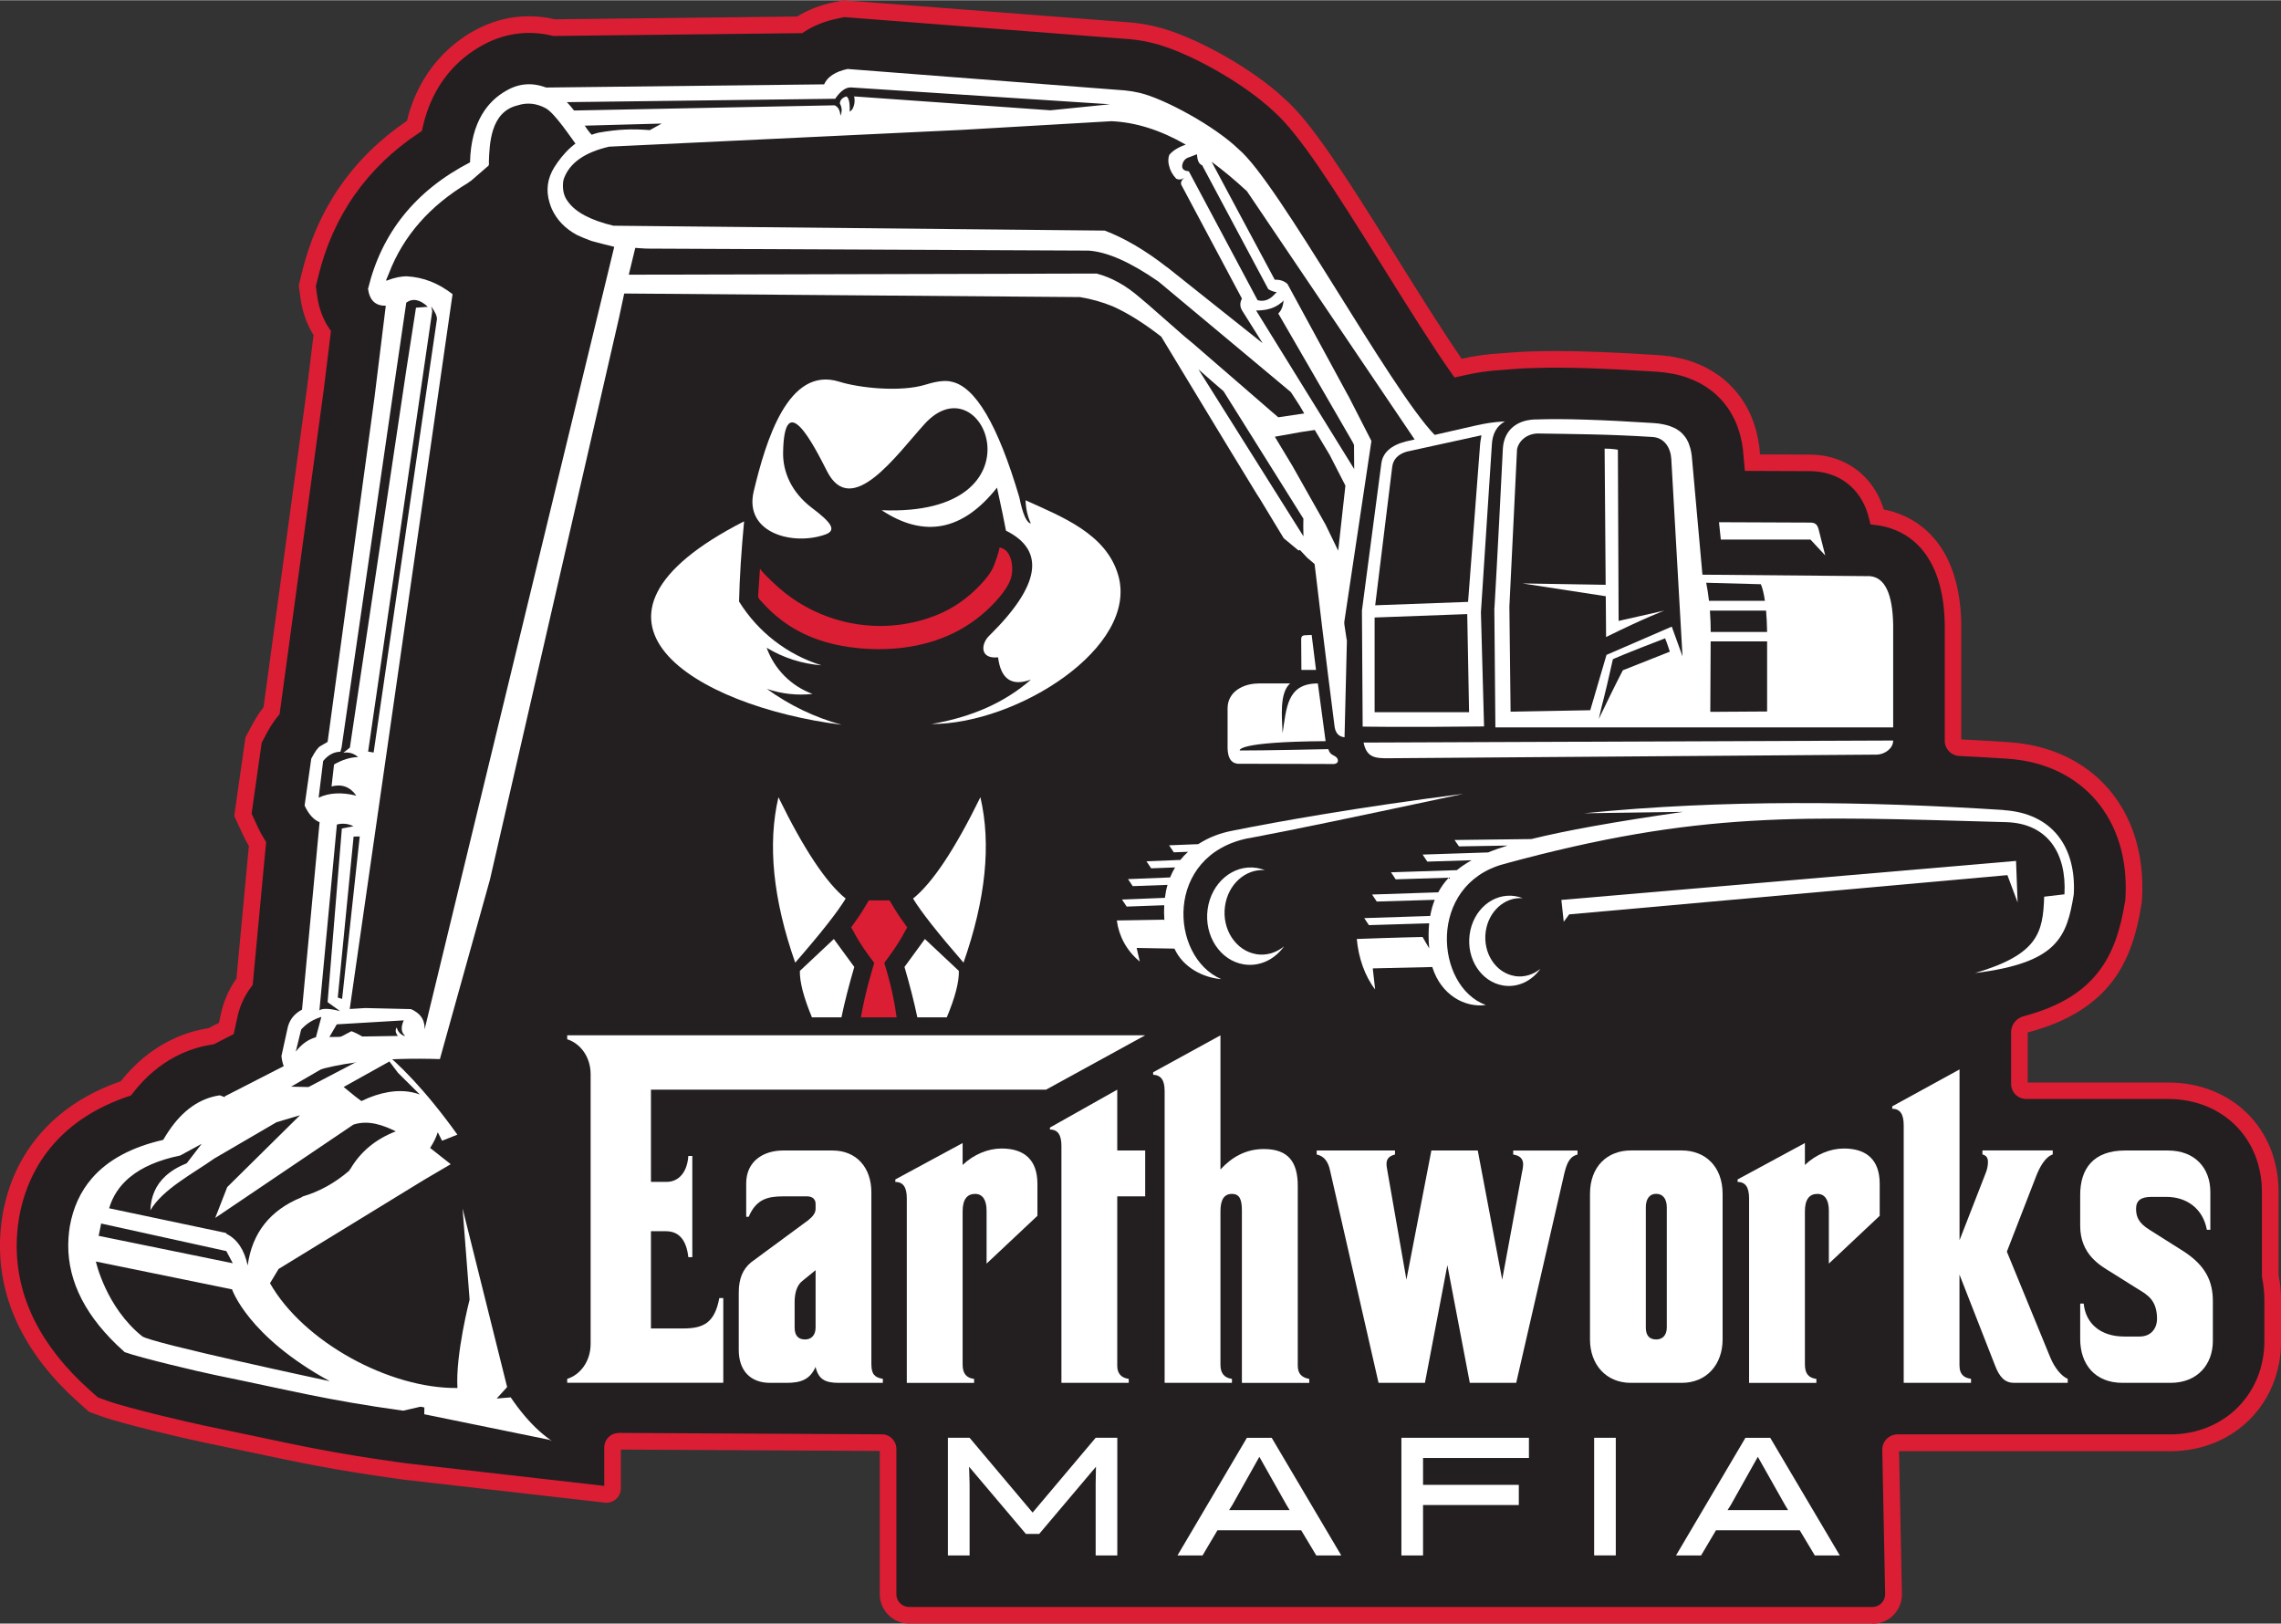 <?xml version="1.0" encoding="UTF-8"?><svg id="Layer_1" xmlns="http://www.w3.org/2000/svg" width="6.04in" height="4.3in" viewBox="0 0 435.17 309.72"><rect x="0" y="0" width="435.17" height="309.72" fill="#333333" stroke="none"/><path d="M116.86,274.92l32.55.28h0s.66,0,.66,0c1.88,0,3.56-.21,5.06-.59,1.45.37,3.08.59,4.93.59h9.36v28.91c0,2.22,1.8,4.02,4.02,4.02h183.77c2.25,0,4.07-1.85,4.02-4.1l-.54-26.99c-.02-1.01.79-1.84,1.81-1.84h51.58c11.12,0,19.5-8.34,19.5-19.41v-7.61c0-1.68-.16-3.28-.48-4.82v-16.01c0-11.19-8.2-19.31-19.5-19.31h-8.18c-.81,0-1.6.04-2.38.12v-.12h-16.41c-.76,0-1.38-.62-1.38-1.38v-10.99c15.22-3.63,19.83-11.99,21.68-23.25l.1-.61.03-.62c.87-15.83-8.8-27.12-24.05-28.09-3.55-.23-7.03-.42-10.43-.59v-1.25s0,0,0-.01v-11.46h0v-10.84c-.32-17.18-10.68-19.97-14.47-20.41l-.11-.42-.12-.42c-1.7-5.75-6.43-9.38-12.46-9.46l-11.11-.04-.21-2.36-.04-.39c-.11-.89-.27-1.76-.5-2.67-.09-.34-.19-.67-.26-.88-.15-.49-.36-1.15-.68-1.92-.15-.35-.31-.69-.5-1.06-.32-.64-.66-1.22-1.07-1.83-.25-.37-.51-.72-.79-1.08-.42-.53-.89-1.05-1.47-1.61-.32-.31-.65-.61-1.01-.9-.53-.44-1.11-.85-1.68-1.2-.37-.24-.75-.47-1.15-.68-.72-.38-1.37-.65-1.9-.86-.31-.13-.63-.26-1.01-.38-.86-.28-1.77-.52-2.7-.7h0c-1.03-.19-2.05-.32-3.2-.41-7.92-.51-14.41-.77-19.29-.77-1.4,0-2.68.02-3.84.06-2.29,0-6.62.38-6.62.38-2.83.17-4.75.45-7.58,1.09-.18.04-.4.09-.66.15-3.71-5.27-8.68-13.23-12.92-20.01-9.83-15.74-16.19-25.74-21.23-30.18-5.84-5.55-16.93-11.78-23.94-13.43-1.44-.34-2.92-.59-4.39-.73l-54.74-4.23-1.6.33c-2.8.59-5.03,1.58-6.79,2.74l-46.88.53c-1.58-.38-3.17-.58-4.76-.58-3.48,0-6.83.91-9.96,2.71-3.84,2.16-9.79,6.97-11.92,16.62-10.32,6.85-17.01,16.39-19.92,28.43l-.51,2.09.29,2.13c.36,2.61,1.25,4.94,2.56,6.88l-1.33,10.79-8.34,61.24c-1.08,1.29-1.88,2.67-2.52,3.89l-.92,1.75-2.03,14.24,1.42,3.07c.42.92.88,1.74,1.36,2.5l-2.46,26.27c-1.48,1.96-2.51,4.24-3.01,6.76l-.47,2.16-2.9,1.48h-.03c-4.52.67-10.88,2.98-16.25,9.95-6.28,2.1-11.35,5.36-15.12,9.72-3.54,4.09-5.84,9.05-6.83,14.72l-.03.17c-.16,1.04-.29,2.1-.36,3.14-.73,10.66,3.5,20.53,12.61,29.37.61.58,1.24,1.16,1.89,1.74l1.65,1.48,2.08.75c4.08,1.47,16.35,4.31,18.77,4.8,3.8.78,7.02,1.47,9.97,2.09,8.53,1.82,15.26,3.26,26.69,4.84l1.95.27,39.58,4.52v-10.29Z" fill="#231f20" fill-rule="evenodd" stroke-width="0"/><path d="M357.22,309.72h-183.77c-3.09,0-5.61-2.52-5.61-5.61v-27.33l-49.39-.26v7.38c0,.79-.34,1.54-.92,2.06-.59.52-1.37.77-2.15.68l-38.28-4.37-1.99-.28c-11.49-1.6-18.25-3.04-26.8-4.86l-.58-.12c-2.79-.59-5.83-1.24-9.38-1.97-2.54-.52-14.79-3.35-18.99-4.86l-2.37-.86-1.88-1.68c-.66-.59-1.31-1.19-1.93-1.78C3.73,256.68-.68,246.38.08,235.23c.07-1.08.2-2.19.37-3.28l.03-.18c1.04-5.97,3.46-11.18,7.19-15.49,3.86-4.46,9.02-7.83,15.36-10.03,5.59-7.04,12.13-9.41,16.75-10.13l2-1.03.31-1.43c.51-2.56,1.53-4.92,3.02-7.01l2.37-25.3c-.43-.71-.82-1.45-1.17-2.21l-1.62-3.49,2.13-14.98,1.05-1.99c.52-.98,1.31-2.41,2.41-3.8l8.28-60.8,1.26-10.19c-1.3-2.08-2.13-4.45-2.49-7.05l-.33-2.43.58-2.38c2.95-12.22,9.7-21.98,20.06-29.02,2.43-10.02,8.87-14.96,12.54-17.04,3.36-1.93,6.98-2.91,10.74-2.91,1.64,0,3.3.19,4.93.58l46.23-.53c2.02-1.26,4.36-2.17,6.94-2.71L160.85,0l54.96,4.25c1.59.15,3.14.41,4.64.77,7.29,1.72,18.59,8.05,24.67,13.83,5.17,4.56,11.53,14.56,21.48,30.49,4.09,6.54,8.67,13.88,12.26,19.07,2.73-.6,4.66-.87,7.46-1.04.14-.01,4.39-.38,6.71-.38,1.12-.04,2.43-.06,3.85-.06,4.93,0,11.46.26,19.39.77.76.05,1.47.13,2.16.23v-.03s1.24.23,1.24.23c1,.19,1.98.44,2.9.75.42.14.79.28,1.13.43.44.17,1.18.47,2.02.92.43.23.85.48,1.27.75.62.38,1.26.84,1.82,1.3.38.31.75.65,1.1.99.62.61,1.13,1.17,1.61,1.77.31.4.6.78.87,1.18.44.66.81,1.29,1.17,2.01.2.4.38.76.54,1.15.35.83.58,1.55.74,2.08.06.19.18.56.27.95.24.97.42,1.9.54,2.87l.13,1.37,9.67.04c6.68.09,12,4.1,13.93,10.47,4.47.85,14.47,4.67,14.79,21.79v22.08c2.93.15,5.91.32,8.95.52,16.2,1.03,26.46,12.99,25.54,29.76l-.05.79-.1.61c-1.65,10.05-5.42,19.94-21.66,24.23v9.55h26.77c12.22,0,21.09,8.79,21.09,20.9v15.86c.32,1.59.48,3.26.48,4.98v7.61c0,11.97-9.07,20.99-21.09,20.99h-51.8l.55,27.21c.03,1.52-.54,2.95-1.6,4.04-1.06,1.09-2.49,1.68-4.01,1.68ZM118.03,273.34h.02l50.22.27c1.51,0,2.74,1.25,2.74,2.76v27.75c0,1.34,1.09,2.43,2.43,2.43h183.77c.66,0,1.28-.26,1.74-.73.46-.47.71-1.09.7-1.75l-.55-27.47c-.02-.79.28-1.54.83-2.1s1.29-.88,2.09-.88h52.06c10.21,0,17.92-7.66,17.92-17.82v-7.61c0-1.56-.15-3.07-.44-4.5l-.03-.32v-16.01c0-10.27-7.54-17.73-17.92-17.73h-27.05c-1.59,0-2.88-1.29-2.88-2.88v-9.86c0-1.42.97-2.67,2.36-3.04,13.69-3.62,17.64-11.28,19.34-21.68l.09-.52.03-.53c.82-14.88-8.25-25.5-22.57-26.41-3.12-.2-6.17-.38-9.17-.53-1.54-.08-2.74-1.35-2.74-2.89v-22.3c-.3-15.67-9.24-18.4-13.07-18.85l-1.09-.13-.48-1.87c-1.51-5.11-5.6-8.22-10.95-8.29l-12.54-.05-.38-4.16c-.1-.82-.25-1.61-.46-2.46-.08-.3-.16-.58-.22-.76-.16-.53-.35-1.12-.64-1.81-.13-.32-.28-.62-.45-.95-.31-.61-.62-1.14-.97-1.68-.22-.32-.46-.65-.72-.98-.39-.49-.82-.96-1.34-1.46-.28-.27-.58-.55-.9-.81-.46-.38-.99-.75-1.52-1.08-.36-.23-.7-.44-1.05-.62-.7-.37-1.32-.62-1.73-.78-.32-.14-.61-.25-.94-.36-.67-.22-1.37-.41-2.1-.56l-.4-.07c-.99-.19-1.95-.31-3.01-.39-10.08-.65-17.83-.89-22.96-.71-2.24,0-6.5.37-6.54.38-2.77.17-4.62.44-7.37,1.06l-1.7.38-.61-.87c-3.73-5.29-8.62-13.13-12.94-20.05-9.82-15.73-16.07-25.56-20.95-29.86-5.69-5.4-16.53-11.5-23.26-13.08-1.36-.33-2.77-.56-4.18-.69l-54.48-4.21-1.37.29c-2.36.5-4.47,1.34-6.25,2.51l-.39.26-47.54.54-.19-.05c-4.65-1.13-9.36-.44-13.55,1.97-4.03,2.27-9.22,6.81-11.16,15.59l-.14.62-.53.35c-9.97,6.62-16.45,15.86-19.25,27.48l-.44,1.8.25,1.84c.32,2.33,1.09,4.42,2.3,6.21l.33.49-1.4,11.38-8.4,61.71-.29.35c-1.05,1.26-1.8,2.59-2.34,3.61l-.79,1.51-1.92,13.51,1.22,2.64c.38.81.8,1.59,1.26,2.31l.29.46-2.56,27.26-.27.36c-1.35,1.78-2.27,3.84-2.72,6.11l-.64,2.92-3.8,1.95-.26.04c-4.16.61-10.15,2.73-15.25,9.35l-.29.38-.46.15c-6,2.01-10.85,5.12-14.42,9.25-3.35,3.88-5.53,8.57-6.47,13.95l-.03.16c-.16.99-.27,2-.34,2.99-.7,10.18,3.39,19.64,12.14,28.12.59.56,1.2,1.13,1.84,1.7l1.42,1.27,1.79.65c3.98,1.44,16.15,4.25,18.55,4.74,3.55.73,6.61,1.38,9.4,1.97l.58.12c8.49,1.81,15.19,3.24,26.57,4.83l1.95.27,37.78,4.31v-7.33c0-.74.29-1.43.81-1.96.52-.52,1.21-.8,1.94-.8Z" fill="#db1e34" stroke-width="0"/><path d="M140.94,246.57c0-2.66.76-4.47,2.38-5.8l10.85-7.99c.95-.76,1.43-1.43,1.43-2.19v-.95c0-.86-.57-1.43-1.62-1.43h-4.57c-2.85,0-5.14.48-6.57,3.9h-.48v-6.37c0-4.28,3.33-6.28,7.04-6.28h9.42c4.66,0,7.42,3.33,7.42,7.99v32.73c0,1.9.57,2.57,2.19,2.85v.76h-8.37c-2.66,0-3.9-.67-4.47-3.04-1.05,2.38-2.76,3.04-5.52,3.04h-3.14c-3.81,0-5.99-2.38-5.99-6.28v-10.94ZM151.6,253.23c0,1.52.66,2.28,2,2.28,1.14,0,2-.76,2-2.28v-10.94l-2.57,2.09c-.95.76-1.43,2.19-1.43,3.99v4.85Z" fill="#fff" stroke-width="0"/><path d="M188.22,241.05v-10.08c0-2.09-.76-3.23-2.19-3.23-1.52,0-2.38,1.05-2.38,3.33v29.21c0,1.81.76,2.57,2.19,2.76v.76h-12.84v-35.2c0-2.09-.66-3.14-2.19-3.14v-.48l12.84-6.94v4.18c2.09-2,4.85-3.14,7.42-3.14,4.38,0,6.85,2.19,6.85,6.75v6.09l-9.71,9.13Z" fill="#fff" stroke-width="0"/><path d="M218.48,228.21h-5.33v32.35c0,1.43.76,2.28,2.19,2.47v.76h-12.84v-45.19c0-2.09-.66-3.14-2.19-3.14v-.38l12.84-7.23v11.61h5.33v8.75Z" fill="#fff" stroke-width="0"/><path d="M236.93,263.79v-32.82c0-2.09-.38-3.23-1.9-3.23s-2.19,1.14-2.19,3.33v29.3c0,1.62.76,2.47,2.19,2.66v.76h-12.84v-55.65c0-2.09-.66-3.04-2.19-3.14v-.47l12.84-7.04v25.59c2.19-2.38,4.85-3.9,8.28-3.9,4.66,0,6.47,2.47,6.47,7.04v34.25c0,1.52.67,2.28,2.19,2.57v.76h-12.84Z" fill="#fff" stroke-width="0"/><path d="M298.49,223.64l-9.23,40.15h-8.85l-4.28-22.45-4.28,22.45h-8.85l-9.23-40.43c-.38-1.9-1.24-2.85-2.57-3.14v-.76h14.94v.76c-1.05.29-1.62.76-1.62,1.81,0,.38.1.86.19,1.43l3.61,20.64,4.76-24.64h8.85l4.66,24.64,3.81-20.64c.1-.29.19-1.14.19-1.33,0-1.14-.67-1.71-1.9-1.9v-.76h12.27v.76c-1.14.29-1.9,1.05-2.47,3.43" fill="#fff" stroke-width="0"/><path d="M311.14,263.79c-4.76,0-7.8-3.52-7.8-8.28v-27.78c0-5.14,3.23-8.28,7.8-8.28h9.7c4.57,0,7.8,3.14,7.8,8.28v27.78c0,4.76-3.04,8.28-7.8,8.28h-9.7ZM317.99,230.3c0-1.62-.76-2.57-2-2.57-1.43,0-2,1.14-2,2.57v22.93c0,1.52.66,2.28,2,2.28,1.14,0,2-.76,2-2.28v-22.93Z" fill="#fff" stroke-width="0"/><path d="M348.91,241.05v-10.08c0-2.09-.76-3.23-2.19-3.23-1.52,0-2.38,1.05-2.38,3.33v29.21c0,1.81.76,2.57,2.19,2.76v.76h-12.84v-35.2c0-2.09-.66-3.14-2.19-3.14v-.48l12.84-6.94v4.18c2.09-2,4.85-3.14,7.42-3.14,4.38,0,6.85,2.19,6.85,6.75v6.09l-9.71,9.13Z" fill="#fff" stroke-width="0"/><path d="M373.84,260.55c0,1.52.76,2.28,2.19,2.47v.76h-12.84v-49.14c0-2.09-.67-3.14-2.19-3.14v-.47l12.84-7.04v32.59l5.04-12.94c.29-.76.38-1.43.38-2,0-.76-.29-1.24-1.05-1.43v-.76h13.41v.76c-1.43.48-2.47,2.38-3.14,4.09l-5.61,14.46,8.28,20.17c.86,2.09,2.19,3.62,3.33,4.09v.76h-10.28c-1.81,0-2.76-1.24-3.52-3.14l-6.85-17.51v17.41Z" fill="#fff" stroke-width="0"/><path d="M422.17,255.8c0,4.38-2.85,7.99-8.09,7.99h-9.13c-5.33,0-8.09-3.61-8.09-8.37v-6.75h.67c.38,3.9,3.33,6.28,7.71,6.28h2.95c2.47,0,3.33-1.9,3.33-3.33,0-3.52-1.71-4.57-3.62-5.71l-5.14-3.23c-2-1.24-5.9-3.33-5.9-8.85v-5.9c0-4.95,2.47-8.47,8.56-8.47h8.18c5.23,0,8.09,3.43,8.09,7.9v7.23h-.66c-.76-4.09-3.9-6.28-7.71-6.28h-2.85c-2,0-2.95.67-2.95,2.28s.57,2.76,2.57,4l6.47,4.09c4.28,2.76,5.61,5.8,5.61,9.51v7.61Z" fill="#fff" stroke-width="0"/><polygon points="195.72 292.61 184.88 279.79 184.98 283.03 184.98 296.72 180.84 296.72 180.84 274.27 184.98 274.27 197 288.54 209.03 274.27 213.16 274.27 213.16 296.72 209.03 296.72 209.03 283.03 209.09 279.79 198.26 292.61 195.72 292.61" fill="#fff" stroke-width="0"/><path d="M255.9,296.72h-4.78l-2.88-4.81h-15.97l-2.85,4.81h-4.78l13.24-22.44h4.74l13.27,22.44ZM235.1,287.1l-.61.96h11.54l-.58-.96-5.19-9.2-5.16,9.2Z" fill="#fff" stroke-width="0"/><polygon points="271.49 287.1 271.49 296.72 267.36 296.72 267.36 274.27 291.69 274.27 291.69 278.12 271.49 278.12 271.49 283.25 289.76 283.25 289.76 287.1 271.49 287.1" fill="#fff" stroke-width="0"/><rect x="304.13" y="274.27" width="4.13" height="22.44" fill="#fff" stroke-width="0"/><path d="M351.01,296.72h-4.78l-2.88-4.81h-15.97l-2.85,4.81h-4.78l13.24-22.44h4.74l13.27,22.44ZM330.2,287.1l-.61.96h11.54l-.58-.96-5.19-9.2-5.16,9.2Z" fill="#fff" stroke-width="0"/><path d="M108.21,263.03c2.47-.76,4.47-3.33,4.47-6.66v-51.47c0-3.33-2-5.9-4.47-6.66v-.76h110.27l-18.91,10.37h-75.38v17.6h2.95c2.47,0,3.99-2,4.18-4.95h.76v19.31h-.76c-.38-3.43-1.9-4.95-4.28-4.95h-2.85v18.55h6.19c3.9,0,5.99-1.14,6.85-5.8h.76v16.17h-29.78v-.76Z" fill="#fff" stroke-width="0"/><path d="M144.99,108.42s-.35,5.21-.35,5.23c-.03.49.54.95.83,1.28.43.48.87.95,1.34,1.39.92.89,1.92,1.71,2.97,2.46,4.2,2.97,9.13,4.4,14.21,4.86,6.48.59,13.21-.32,18.93-3.42,3.04-1.65,5.76-3.9,7.95-6.58.78-.96,1.51-1.99,1.93-3.16.66-1.83.4-5.63-2.1-6.07-.25,1.33-.97,3.2-1.08,3.47-.6,1.45-1.68,2.72-2.78,3.86-2.3,2.39-5,4.29-8.02,5.52-9.71,3.95-20.84,2.28-29.04-4.17-.89-.7-1.74-1.45-2.55-2.24-.37-.36-1.99-1.88-2.24-2.42" fill="#db1e34" fill-rule="evenodd" stroke-width="0"/><path d="M182.93,185.19s-2.17-2.02-6.48-6.08c0,0-1.31,1.78-3.89,5.33,1.05,3.59,1.86,6.78,2.45,9.61h5.62c1.58-3.77,2.36-6.74,2.3-8.86" fill="#fff" stroke-width="0"/><path d="M152.6,185.19c-.05,2.12.73,5.08,2.3,8.86h5.63c.59-2.83,1.4-6.01,2.45-9.61-2.58-3.55-3.9-5.33-3.9-5.33-4.31,4.06-6.48,6.08-6.48,6.08" fill="#fff" stroke-width="0"/><path d="M174.19,171.39c1.53,2.53,4.75,6.61,9.63,12.23,4.24-12.09,5.31-22.61,3.22-31.56-4.86,9.92-9.14,16.36-12.85,19.33" fill="#fff" stroke-width="0"/><path d="M146.34,131.4c2.78.95,5.75,1.27,8.68.95-4.08-1.49-7.28-4.71-8.76-8.81,3.19,1.93,6.77,3.07,10.47,3.35-6.53-2.02-12.12-6.35-15.73-12.16.09-4.48.42-9.57.96-15.31-36.69,18.73-9.46,35.26,18.58,38.81-5.11-1.4-9.92-3.71-14.22-6.83" fill="#fff" stroke-width="0"/><path d="M213.34,109.72c-2.28-7.95-10.81-11.19-17.69-14.32.07,1.71.42,3.19,1.02,4.42-.82-.11-1.55-1.76-2.2-4.97-4.08-13.83-8.41-21.19-13-22.08-.73-.18-2.13-.29-4.84.56-4.88,1.51-12.8.62-16.51-.55-9.76-3.06-14.01,11.27-16.33,20.93-1.88,7.92,7.48,10.47,13.76,8.19,2.17-.84.87-2.38-2.62-5.02-4.02-3.04-5.57-6.97-5.53-10.5.18-12.74,5.92-1.36,8.37,3.46,4.68,9.23,13.3-3.15,18.62-8.99,11.27-12.43,23.39,17.75-8.19,16.45,8.15,5.37,15.49,3.93,22.01-4.31.84,3.82,1.4,6.55,1.71,8.21,7.59,3.77,6.54,10.45-3.15,20-1.57,1.44-2.02,4.53,1.64,4.17.53,4.17,2.62,5.59,6.28,4.24-4.95,4.35-11.29,7.17-18.99,8.48,16.36.03,39.57-14.64,35.64-28.38" fill="#fff" stroke-width="0"/><path d="M148.51,152.06c-2.09,8.95-1.04,19.48,3.2,31.56,4.9-5.62,8.1-9.7,9.63-12.23-3.69-2.97-7.99-9.41-12.83-19.33" fill="#fff" stroke-width="0"/><path d="M166.3,183l.33.45.16.23-.08.27-.16.54-.32,1.08c-.92,3.15-1.55,5.97-1.99,8.48h6.82c-.37-2.65-.92-5.52-1.79-8.48l-.32-1.08-.16-.54-.08-.27.16-.23.33-.45.66-.91c2.17-2.98,2.87-4.72,3.23-5.2-.98-1.31-1.77-2.46-2.35-3.43l-1.04-1.72h-3.94s-1.03,1.71-1.03,1.71c-.59.98-1.36,2.11-2.35,3.43.36.49,1.06,2.23,3.23,5.2l.66.91Z" fill="#db1e34" fill-rule="evenodd" stroke-width="0"/><path d="M285.09,116l.2,22.73h75.89v-19.56c-.11-5.95-1.59-9.04-4.44-9.29,0,0-10.65-.1-31.95-.28l-2.04-22.73c-.06-.46-.14-.88-.24-1.28-.03-.13-.08-.25-.11-.37-.08-.26-.16-.52-.26-.76-.06-.13-.12-.26-.19-.39-.1-.21-.22-.41-.34-.59-.08-.12-.17-.24-.26-.35-.14-.17-.29-.33-.44-.49-.1-.1-.21-.2-.32-.3-.18-.14-.37-.27-.57-.4-.12-.08-.24-.16-.37-.23-.25-.13-.52-.24-.81-.35-.11-.04-.21-.09-.32-.13-.39-.13-.82-.24-1.28-.33,0,0,0,0,.01,0-.55-.11-1.14-.19-1.8-.23-9.94-.64-17.34-.87-22.2-.69-3.49-.04-6.34,1.76-6.54,5.64-1,20.3-1.6,30.37-1.6,30.37M309.6,127.85s-1.2,2.23-4.58,9.27c.85-3.9.76-2.71,2.68-11.35-.41.07,3.18-1.42,9.97-4.03.37.87.9,2.55.9,2.55,0,0-2.99,1.18-8.97,3.55M336.93,116.45c.1,1.18.18,2.54.2,4.08h-10.76c0-1.17-.04-2.58-.15-4.08h10.72ZM337.13,135.7s-3.61.02-10.84.07l.07-13.44h10.77v13.37ZM335.93,111.42c.28.6.56,1.66.78,3.17h-10.67c-.13-1.15-.3-2.32-.53-3.45,6.94.19,10.42.28,10.42.28M289.42,85.7c.29-1.57,1.81-2.99,3.94-3.04,6.89.12,13.19.12,21.92.67,2.28.14,3.45,2.1,3.57,4.19,1.43,25.11,2.14,37.66,2.14,37.66,0,0-.68-1.89-2.05-5.67,0,0-3.35,1.45-12.45,5.39,0,0-1.03,3.52-3.1,10.56,0,0-5.07.09-15.2.28l-.23-20.03,1.46-30.01Z" fill="#fff" fill-rule="evenodd" stroke-width="0"/><path d="M264.91,144.62c7.28-.05,37.73-.28,93.17-.69,1.46-.04,3.1-1.14,3.1-2.69l-101.03.39c.57,2.91,2.3,3.01,4.77,2.99" fill="#fff" fill-rule="evenodd" stroke-width="0"/><path d="M345.4,102.9c1.88,2.02,2.82,3.03,2.82,3.03,0,0-.42-1.67-1.27-5-.26-.89-.6-1.25-1.55-1.27,0,0-5.82-.02-17.45-.07.24,2.21.35,3.31.35,3.31h17.1Z" fill="#fff" fill-rule="evenodd" stroke-width="0"/><path d="M306.41,121.49c7.41-3.66,11.12-5.04,11.12-5.04-5.82,1.31-8.73,1.97-8.73,1.97-.09-21.77-.14-32.66-.14-32.66,0,0-1.02-.21-2.53-.21l.2,25.98-15.86-.26,15.88,2.44.06,7.77Z" fill="#fff" fill-rule="evenodd" stroke-width="0"/><path d="M263.53,88.4c-2.46,18.7-3.7,28.05-3.7,28.05.09,14.92.14,22.13.14,22.13,0,0,7.39.16,23.16-.03l-.6-21.75,2.08-31.88c.09-2.12.85-3.64,2.5-4.57-2.29.14-3.62.35-5.78.84-1.56.35-6.03,1.36-13.15,3-2.84.74-4.39,2.15-4.65,4.22M262.25,135.83v-18.06s17.67-.65,17.67-.65l.35,18.71h-18.02ZM282.63,83.01c-.18,1.05-.26,1.6-.25,1.65l-2.3,30.13-17.72.65,3.24-26.35c.16-1.46,1.08-2.45,2.75-2.96,9.52-2.09,14.29-3.13,14.29-3.13" fill="#fff" fill-rule="evenodd" stroke-width="0"/><path d="M256.24,120.1l5.4-36.01-4.32-8.44-.38-.68-3.88-7.15-7.44-13.69c-.64-.58-1.45-.85-2.42-.8l-6.97-13.01-5.08-9.5c2.26,1.67,4.51,3.55,6.75,5.63l32.52,48.15c2.08-.73,3.36-1.58,3.36-1.58-8.6-8.82-29.81-48.16-37.45-54.57-4.54-4.42-14.19-9.66-18.89-10.77-.94-.22-1.88-.38-2.82-.47l-52.91-4.09c-2.32.49-3.82,1.46-4.49,2.93l-53.23.61c1.51,3.36,4.09,6.09,4.41,7.49v-.13l43.13-1.18-24.76.4-2.8,1.54c-3.41-.25-5.89-.19-9.84.5-4.33,1.1-6.82,4.15-8.37,6.57-1.34,2.15-1.65,4.43-.9,6.84.11.36.24.72.39,1.08.96,2.14,2.58,3.82,4.84,5.03.75.35,1.65.73,2.71,1.12,1.26.35,2.78.74,4.58,1.18l.85-.02,5.1.31,84.33.38c3.56.23,8.02,2.2,13.38,5.93l16.51,13.78,8.72,7.29,1.42,2.19.29.45.84,1.43-4.95.73-1.22-1.04-1.97-1.71-10.95-9.48-2.1-1.82-1.7-1.41-6.91-6.06-1.6-1.35c-2.65-2.3-5.39-3.82-8.23-4.55l-90.47.22-3.12,3.56,90.43.71c2.19.36,4.28.95,6.25,1.76,2.5,1.11,5.25,2.78,8.24,5.01.31.24.65.5,1.02.78l10.99,18.15,2.48,4.08,4.77,7.82.52.8,2.96,4.89,1.65,2.72,2.8,2.32.31-.06,1.38,1.47,2.46,2.09,4.43,11.66ZM228.3,29.42h.07c.04,1.15.37,1.84.98,2.07l12.61,23.63c.48.31,1.01.5,1.59.58l-.12.18-.08.02c-1.03,1.24-2.17,1.68-3.43,1.33l-13.12-24.6c-.94-.06-1.36-.45-1.25-1.18.15-.8.61-1.31,1.39-1.52l1.35-.52ZM105.99,21.12c.36-.23.17-.78-.57-1.64l53.91-.68c1.03-1.49,2.04-2.21,3.03-2.16l49.41,3.21-11.37,1.15-37.45-2.65c.2.93.06,1.78-.39,2.53l-.46.4c.07-1.65-.14-2.63-.61-2.93-.78.21-1.2.66-1.26,1.34.42.78.46,1.57.1,2.35-.06-1.06-.44-1.72-1.11-1.99l-53.21,1.06ZM222.59,50.9c-4.07-3.18-8.01-5.49-11.82-6.95l-93.73-.93c-4.34-1.03-7.24-2.57-8.7-4.62-.1-.13-.2-.27-.28-.41-.57-.94-.77-2.09-.61-3.46l.13-.49c1.08-2.98,3.95-5.02,8.63-6.1l67.42-3.21,28.43-1.65c4.63.21,9.35,1.7,14.16,4.47-1.44.5-2.49,1.16-3.15,1.96-.22.65-.23,1.32-.05,2,.2.93.66,1.78,1.38,2.54.52.25,1.02.19,1.52-.17-.48.41-.68.83-.58,1.28l11.6,21.77c-.41.75-.41,1.49,0,2.22l3.95,6.29-18.28-14.55ZM228.61,70.4l2.46,2.16,2.36,2.04,15.23,24.31-.02,1.39.03,1.98-20.05-31.88ZM255.31,105.04l-2.43-5.01-6.35-11.25-3.32-5.5,5.07-.91,2.55-.38,2.85,4.77,3,5.85-1.38,12.43ZM239.65,59.2c.72,0,1.43-.07,2.12-.21,1.04-.22,1.95-.66,2.74-1.34.12-.13.23-.23.32-.3-.01-.05,0-.08.05-.09-.08,1.09-.41,1.93-1.01,2.51l14.18,24.52.27.56.03,4.59-18.71-30.24Z" fill="#fff" stroke-width="0"/><path d="M83.92,202.03h0l2.34-8.4,7.21-25.84,24.63-107.22.99-4.63,2.83-11.66-4.6,2.21-36.31,149.85c.04-1.5-.53-2.62-1.72-3.37-.24-.19-.55-.36-.92-.49l-8.69-.2-2.96.18,19.62-136.38c-2.69-2.1-5.58-3.23-8.66-3.4-1.1-.03-2.4.23-3.9.81h-.11s.04-.07,0-.11c.17-.42.35-.83.52-1.25,2.74-7.15,7.8-12.92,15.15-17.31l.05-.05c.11-.1.26-.2.45-.3l3.38-2.93.04-.21.05-.26-.05-.06c.13-3.62.29-9.7,5.49-10.95,1.82-.59,3.63-.4,5.4.57,1.71.97,4.61,5.34,6.32,7.69.03.04.08.09.14.16l2.54-2.5-.7-.8c-.97-1.07-3.29-5.75-7.09-8-3.09-1.56-6.01-1.53-8.76.07-3.42,1.91-6.75,5.83-6.93,13.68-10.38,5.37-16.86,13.42-19.46,24.14.3,2.19,1.43,3.26,3.39,3.21l-2.16,17.54-8.94,65.68c-.52.32-.99.6-1.4.82-.45.25-1.02,1.05-1.72,2.39l-1.27,8.94c.77,1.65,1.72,2.71,2.86,3.18l-3.35,35.75c-1.56.82-2.49,2.06-2.8,3.72l-1.13,5.16c.21,1.93.97,3.46,2.27,4.58,0,0,6.61-4.71,27.95-4.02M77.03,194.62c-.59,1.31-.51,2.3.25,2.96h-.21c-.73-.31-1.19-.84-1.38-1.6-.32.48-.25,1.02.21,1.62l-13.06.21,1.41-2.42,12.78-.76ZM65.27,190.54l-.83-.26,3.02-30.71,1.17-.03-3.36,31ZM83.36,60.84l-12.08,82.69-1.05-.18,12.23-84.01c-.02-.18-.09-.48-.2-.92.74,1.01,1.11,1.81,1.1,2.42M61.66,145.14c.94-1.15,2.03-1.74,3.28-1.76l.22-.78,10.19-70.15,2.16-14.76c1.24-.88,2.61-.61,4.11.8l-2.26.17-1.85,11.91-10.76,72.02-1.25.99c1.05-.18,1.99.1,2.82.82-1.46.02-2.99.49-4.59,1.41l-.48,4.19c1.96-.51,3.54.07,4.73,1.76-2.8-.69-5.19-.56-7.19.38l.86-6.99ZM64.26,157.27c1.09-.29,2.15-.18,3.18.32l-2.22.44-2.72,33.13,2.39,1.71c-2-.52-3.31-.58-3.95-.16l3.33-35.44ZM57.44,196.43c.08-.14.2-.27.35-.4.93-.94,2.1-1.63,3.52-2.06l-1.04,3.88c-1.45.4-2.74,1.31-3.84,2.74l1.01-4.15Z" fill="#fff" stroke-width="0"/><path d="M80.25,268.34l.71.14-.02,1.3,23.88,4.88.49.25c-.4-.29-.78-.57-1.14-.85-.44-.34-.88-.72-1.32-1.11-1.85-1.67-3.66-3.8-5.42-6.39l-2.67.22,1.99-2.19-8.5-34.08,1.34,17.39s-2.71,10.5-2.32,16.87c-12.97.16-29.4-8.79-35.76-19.99l1.64-2.72,27.7-16.97,5.14-3.02-3.93-3.1c.67-1.04,1.16-2.04,1.46-2.99l.82,1.62,2.92-1.17c-12.45-17.35-20.21-19.73-20.21-19.73l-5.71,2.97-11.36,5.82-7.1,3.64s0,.1.04.16l-1-.36c-3.79.56-7.03,2.82-9.7,6.78-.29.42-.57.86-.84,1.32l-.24.4c-6.04,1.38-10.57,3.82-13.61,7.34-2.18,2.52-3.59,5.59-4.22,9.21-.11.71-.19,1.42-.24,2.12-.49,7.19,2.55,13.98,9.13,20.36.51.49,1.04.98,1.59,1.47,3.01,1.09,14.05,3.71,17.18,4.35,14.9,3.05,21.12,4.76,35.95,6.82l3.35-.77ZM70.2,204.76l4.09-2.29,1.58,2.09.06.08,4.17,4.14c-1.82-.68-3.82-.83-6.01-.46-1.65.28-3.37.84-5.14,1.71l-1.13-.85-2.26-1.84,4.63-2.58ZM68.52,199.76l2.1,1.43-11.77,6.16-3.31-.07,12.98-7.53ZM24.77,224.56c2.31-1.92,5.52-3.3,9.62-4.15l4.08-2.22-2.84,3.7c-1.65.66-3.01,1.48-4.08,2.47-1.82,1.69-2.77,3.86-2.86,6.51,2.32-4.02,8.22-7.06,12.19-9.88l11.88-6.93,4.47-1.33-13.88,13.71-2.29,5.88,26.36-17.8c2.98-.97,5.84.2,8.09,1.28-3.86,1.5-6.75,3.9-8.66,7.18-.12.11-.19.21-.22.3,0,.01,0,.02,0,.03-2.74,2.35-5.71,3.99-8.88,4.92l-.27.18c-5.97,2.45-9.38,6.78-10.23,12.98-.63-2.98-1.97-4.99-4.02-6.02l-.11-.18-22.3-4.71c.69-2.35,2.01-4.32,3.95-5.93M19.29,233.39l23.89,5.26,1.23,2.32-25.59-5.23.48-2.35ZM27.14,254.92c-6.94-5.56-8.85-14.28-8.85-14.28l25.98,5.31s2.99,8.98,18.64,17.52c0,0-34.17-7.28-35.77-8.56" fill="#fff" stroke-width="0"/><path d="M240.08,130.36c-2.83,0-5.88,1.53-5.88,4.73v7.71c.07,1.58.54,2.71,1.91,2.87,0,0,5.36.02,18.42.05,1.02-.14.78-.98.39-1.32-.53-.45-1.13-.34-1.51-1.52,0,0-12.74.28-16.89.26,0,0-.84-1.67,16.38-1.78l-1.48-11.01c-5.94,0-5.97,4.72-6.73,9.49-.11-3.06-.64-7.62,1.43-9.49h-6.04Z" fill="#fff" fill-rule="evenodd" stroke-width="0"/><path d="M250.24,121.1s-.45.02-1.35.06c-.42.03-.64.27-.65.7l.04,5.91h2.79l-.83-6.67Z" fill="#fff" fill-rule="evenodd" stroke-width="0"/><path d="M256.97,122.26s-.47-2.32-2.28-16.8c0,0-.23-.34-.68-1.01,0,0-.98.11-2.93.34-.34.56-.51.85-.51.85,2.57,21.84,3.63,29.5,4.03,32.84.12,1.02.57,2.01,1.91,2.14,0,0,.15-6.12.45-18.35" fill="#fff" fill-rule="evenodd" stroke-width="0"/><path d="M239.69,182c-3.9-.63-6.59-4.71-5.99-9.12.57-4.21,3.92-7.19,7.62-6.91-.49-.19-1.01-.33-1.54-.42-4.5-.72-8.7,2.81-9.39,7.89-.69,5.08,2.41,9.79,6.91,10.51,3.01.48,5.88-.93,7.67-3.44-1.47,1.21-3.34,1.81-5.27,1.5" fill="#fff" fill-rule="evenodd" stroke-width="0"/><path d="M384.92,172.09s-.1-2.63-.3-7.88c0,0-28.91,2.48-86.74,7.44.3,2.78.45,4.17.45,4.17.69-.94,1.04-1.41,1.04-1.41,56.49-5.06,83.6-7.49,83.6-7.49,1.3,3.45,1.94,5.18,1.94,5.18" fill="#fff" fill-rule="evenodd" stroke-width="0"/><path d="M382.29,154.5c-26.52-1.7-53.53-2.04-80.07.62l18.89-.27c-13.21,1.91-22.32,3.55-28.97,5.19l-14.64.18s.28.41.85,1.22l9.26-.16c-1.3.4-2.54.83-3.7,1.31l-12.5.41c.6.89.89,1.34.89,1.34l8.45-.26c-1.02.57-1.96,1.2-2.81,1.89l-12.56.41c.6.89.89,1.34.89,1.34l10.12-.31c-.78.84-1.45,1.76-2,2.79l-12.62.42c.6.89.89,1.34.89,1.34l11.06-.33c-.38.95-.67,1.97-.86,3.08l-12.59.41c.6.89.89,1.34.89,1.34l11.5-.35c-.15,1.45-.15,3.04,0,4.78,0,0-.37-.64-1.26-2.17,0,0-5.33.11-12.55.38.33,3.65,1.56,7.13,3.5,9.63-.3-2.68-.45-4.02-.45-4.02,8.73-.2,11.35-.26,11.35-.26,1.7,5.4,6.26,7.79,10.22,7.25-9.68-3.52-11.25-22.91,3.43-26.9,37.49-10.21,56.36-9.08,95.81-7.99,7.97.22,11.59,5.97,11.15,13.77-2.58.3-3.87.45-3.87.45-.22,6.87-1.16,11.02-13.18,14.57,15.78-1.95,17.5-6.89,18.83-15.01.5-9.06-4.12-15.48-13.38-16.07" fill="#fff" fill-rule="evenodd" stroke-width="0"/><path d="M238.2,159.89c8.6-1.61,20.7-4.15,40.99-8.48-20.29,2.59-35.1,5.24-44.1,7.04-2.41.48-4.4,1.22-6.49,2.56l-5.56.22c.6.9.9,1.34.9,1.34l2.72-.1c-.54.48-1.03,1-1.47,1.55l-6.47.26c.6.89.9,1.34.9,1.34l4.56-.17c-.36.6-.68,1.24-.95,1.91l-8.03.32c.6.89.9,1.34.9,1.34l6.64-.24c-.23.78-.39,1.61-.5,2.47l-8.19.33c.6.9.9,1.34.9,1.34l7.16-.26c-.05.93-.04,1.89.03,2.91-.03-.05-.06-.1-.09-.15,0,0-3.81.05-8.98.15.38,2.95,1.84,5.76,4.38,7.84-.4-1.73-.6-2.6-.6-2.6,5.65.1,7.21.13,7.21.13,1.63,3.59,5.45,5.54,8.93,5.82-9.87-4.23-10.94-23.7,5.21-26.89" fill="#fff" fill-rule="evenodd" stroke-width="0"/><path d="M288.99,186.17c-3.62-.58-6.1-4.37-5.55-8.45.53-3.9,3.63-6.66,7.06-6.4-.45-.18-.93-.31-1.43-.39-4.17-.67-8.06,2.6-8.69,7.31-.64,4.71,2.23,9.06,6.4,9.74,2.79.45,5.45-.86,7.1-3.19-1.36,1.12-3.09,1.67-4.88,1.39" fill="#fff" fill-rule="evenodd" stroke-width="0"/></svg>